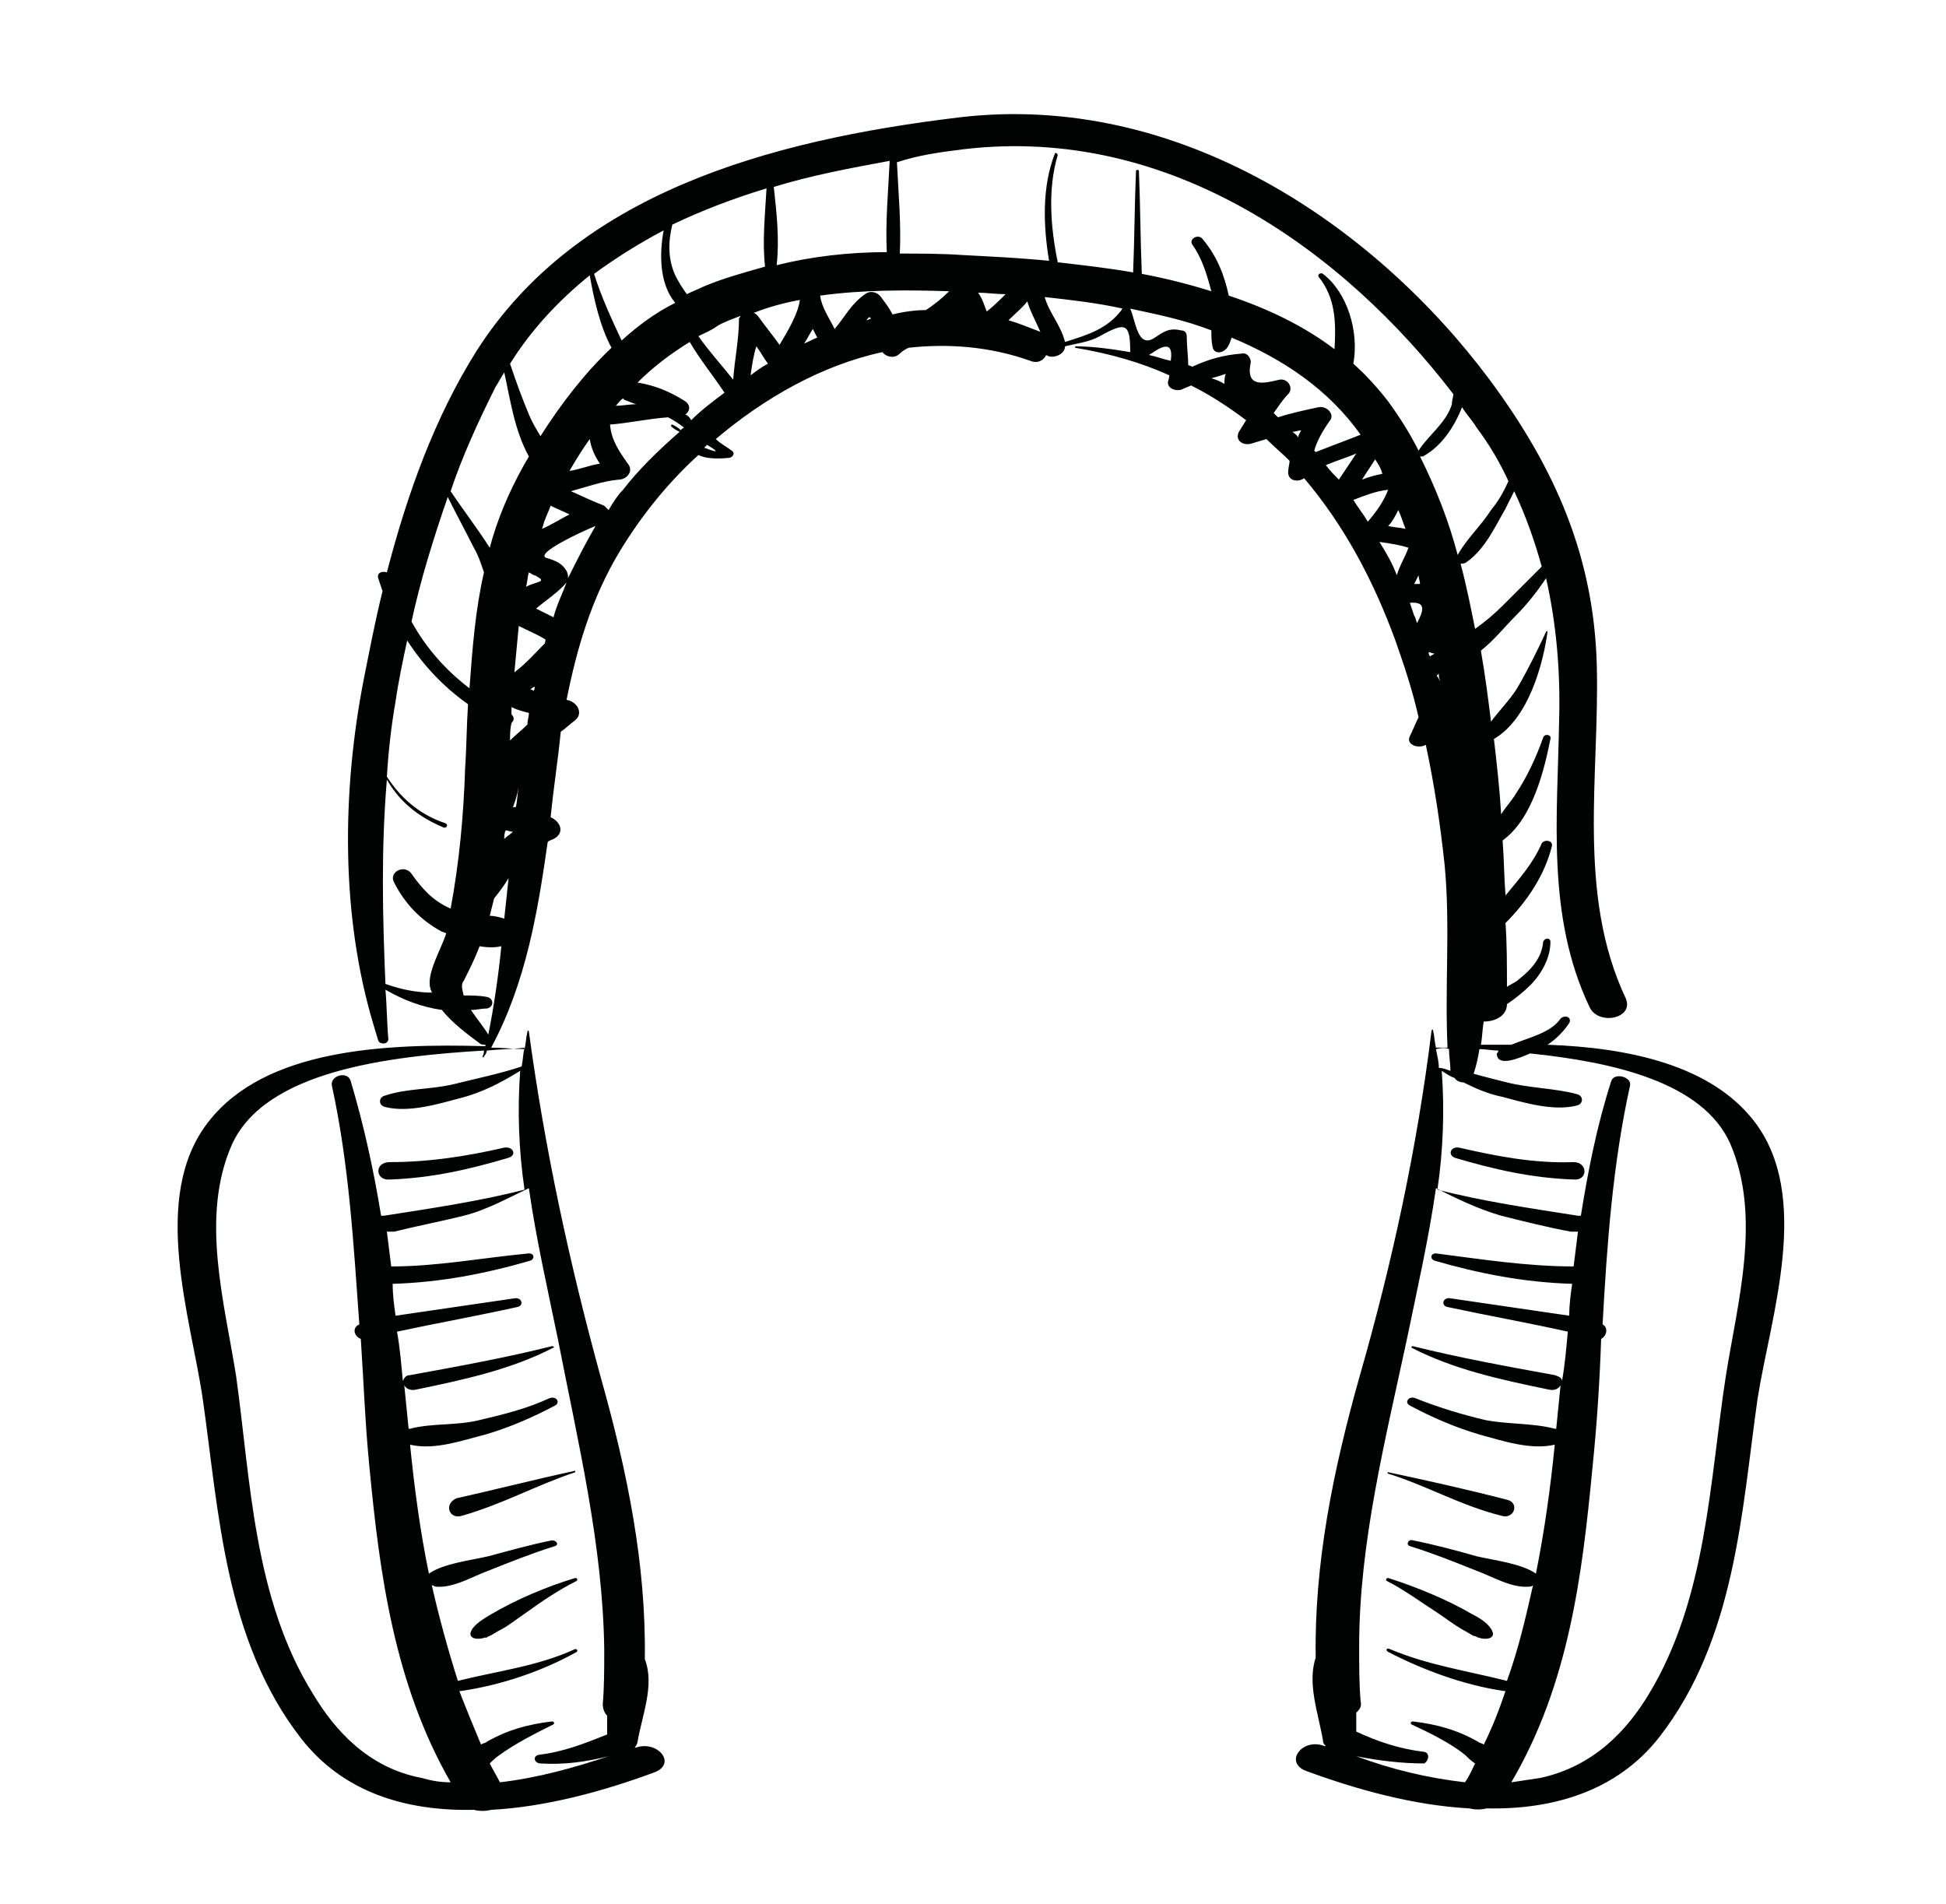 <?xml version="1.0" encoding="utf-8"?>
<!-- Generator: Adobe Illustrator 19.2.1, SVG Export Plug-In . SVG Version: 6.00 Build 0)  -->
<svg version="1.1" id="Livello_1" xmlns="http://www.w3.org/2000/svg" xmlns:xlink="http://www.w3.org/1999/xlink" x="0px" y="0px"
	 viewBox="0 0 134.3 131.4" style="enable-background:new 0 0 134.3 131.4;" xml:space="preserve">
<style type="text/css">
	.st0{fill:#010202;}
</style>
<g>
	<path class="st0" d="M26.9,81.4c2.9-0.1,5.5-0.7,8.2-1.5c0.6-0.2,0.3-0.8-0.3-0.7c-2.6,0.6-5.2,1-7.9,1
		C25.8,80.2,25.9,81.5,26.9,81.4z"/>
	<path class="st0" d="M31.9,104.6c2.8-0.8,5.1-2.1,7.8-3c0,0,0-0.1,0-0.1c-2.8,0.6-5.5,1.3-8.2,1.9C30.6,103.8,31,104.9,31.9,104.6z
		"/>
	<path class="st0" d="M33.9,111.4c-0.5,0.3-1.2,0.7-1.4,1.2c-0.2,0.5,0.5,0.6,1,0.4c0,0.1,0.2-0.1,0.3-0.1c0.2-0.1,0.5-0.3,0.7-0.4
		c0.6-0.3,1.2-0.8,1.8-1.2c1.1-0.8,2.3-1.6,3.5-2.2c0.1-0.1,0-0.2-0.1-0.2C37.7,109.5,35.6,110.4,33.9,111.4z"/>
	<path class="st0" d="M121,77.3c-3-3.8-8.6-5-14.2-5.2c0.6-0.4,1.1-0.9,1.5-1.5c0.2-0.4-0.3-0.6-0.6-0.3c-0.7,1-2.2,1.3-3.4,1.8
		c-0.7,0-1.4,0-2.1,0c0.1-0.5,0.1-1.1,0.2-1.6c0.8,0,1.6-0.4,1.6-1.2c0,0,0,0,0,0c0.6-0.4,1.2-0.9,1.6-1.3c0.8-0.8,1.4-1.9,1.4-3
		c0-0.3-0.4-0.3-0.5,0c-0.1,1.1-0.8,1.9-1.7,2.6c-0.2,0.2-0.5,0.3-0.8,0.5c0-1.5,0-3-0.1-4.4c1.5-1.5,2.7-3.3,3.2-5.3
		c0.1-0.4-0.5-0.5-0.7-0.2c-0.6,1.4-1.6,2.5-2.5,3.6c-0.1-1.3-0.1-2.5-0.2-3.8c2.1-1.5,2.9-5,3.3-7c0.1-0.3-0.4-0.4-0.5-0.1
		c-0.5,1.4-1.1,2.7-1.9,3.9c-0.3,0.5-0.7,0.9-1,1.4c-0.1-1.7-0.3-3.5-0.5-5.2c2.4-1.4,3.4-5.2,3.7-7.4c0,0,0-0.1-0.1,0
		c-0.6,1.3-1.3,2.7-2,3.9c-0.5,0.8-1.2,1.5-1.8,2.3c-0.2-1.6-0.4-3.2-0.7-4.9c0.9-0.7,1.6-1.6,2.4-2.4c0.8-0.8,1.5-1.7,2.1-2.6
		c0.7,3.1,1,6.4,0.9,9.8c-0.1,6.6-0.9,13.5,2.1,19.8c0.6,1.3,3.1,0.8,2.5-0.6c-3.4-7.2-1.8-15.4-2-23c-0.2-7.4-2.8-13.5-7.4-19.7
		C94.9,15.6,81.4,6.3,66.2,8.1c-13.3,1.6-26.4,5.3-33.3,16.1c-2.9,4.6-4.8,9.9-6.2,15.3c-0.3-0.1-0.7,0-0.6,0.4
		c0.1,0.3,0.2,0.6,0.3,0.9c-0.5,2-0.9,4.1-1.3,6.1c-1.5,7.7-1.6,16.3,0.7,23.9c0.1,0.3,0.2,0.7,0.3,1c0.1,0.3,0.7,0.3,0.7-0.1
		c-0.1-1.1-0.1-2.3-0.2-3.4c1.2,0.7,2.5,1.2,3.9,1.4c0.7,0.9,1.8,1.7,2.6,2.3c0.1,0.1,0.3,0.1,0.4,0.1c0,0,0,0.1,0,0.1
		c-7-0.2-15.2,0.2-19.1,5.2c-4.1,5.2-1.2,13.6-0.4,19.2c1.1,7.7,1.5,16.6,6.8,23.4c2.9,3.7,7.2,5,11.9,4.9c0.4,0.1,0.8,0.1,1.2,0
		c3.8-0.2,7.8-1.3,11.3-2.6c1.5-0.6,0.2-2.2-1.3-1.7c0,0-0.1,0-0.1,0c0.1-0.1,0.2-0.3,0.2-0.4c0.3-1.8,1.2-3.9,0.5-5.7
		c0.1-6.5-1.2-12.9-3-19.3c-2.2-8-3.9-15.9-5-24c0-0.1-0.1-0.1-0.1,0c-0.1,0.4-0.1,0.8-0.2,1.2c-0.7,0-1.5-0.1-2.3-0.1
		c2.4-4.5,3.2-9.3,3.9-14.2c0.1-0.1,0.2-0.1,0.4-0.2c0.8-0.4,0.5-1.2-0.2-1.5c0.2-2,0.5-3.9,0.7-5.9c0.3-0.2,0.6-0.5,1-0.8
		c0.6-0.5,0.1-1.3-0.6-1.4c0.7-3.5,1.7-7,3.7-10.3c1.4-2.3,3.2-4.6,5.4-6.6c0.4,0.2,1,0.3,2.1,0.2c0.2,0,0.5-0.3,0.2-0.5
		c-0.4-0.3-0.8-0.5-1.1-0.8c3.3-2.8,7.3-5.1,11.5-6c0.2,0.3,0.8,0.5,1.2,0.1c0.2-0.2,0.4-0.3,0.6-0.4c2.7-0.3,5.6-0.1,8.4,0.9
		c0.5,0.2,0.9,0,1.1-0.4c0.4,0.3,1.3,0,1.3-0.6c0.8-0.2,1.7-0.3,2.4-0.7c1.8-1,2.1-0.9,2.1,1.1c-1.2-0.2-2.5-0.4-3.8-0.4
		c0,0,0,0.1,0,0.1c2.4,0.4,4.5,1,6.5,1.9c0,0.2-0.1,0.4-0.1,0.5c0,0.4,0.5,0.6,0.9,0.5c0.2-0.1,0.5-0.2,0.7-0.3
		c1.4,0.7,2.6,1.5,3.8,2.4c-0.2,0.3-0.3,0.5-0.5,0.8c-0.3,0.6,0.3,1,0.9,0.8c0.3-0.1,0.7-0.2,1-0.3c0.5,0.5,1.1,1,1.6,1.5
		c0,0.2-0.1,0.5-0.1,0.8c0,0.6,0.7,0.7,1.1,0.4c2.8,3.3,4.8,7.1,6.3,11.2c0.6,1.7,1.2,3.5,1.6,5.3c-0.2,0.4-0.4,0.9-0.6,1.3
		c-0.3,0.6,0.6,0.9,1.1,0.6c0.6,2.8,1,5.5,1.3,8.3c0.4,4.2,0,8.4,0.2,12.6c-0.3,0-0.5,0-0.8,0c-0.1-0.4-0.1-0.8-0.2-1.2
		c0-0.1-0.1,0-0.1,0c-1,8.1-2.7,16-5,24c-1.8,6.4-3.1,12.8-3,19.3c-0.6,1.8,0.2,3.9,0.5,5.7c0,0.2,0.1,0.3,0.2,0.4c0,0-0.1,0-0.1,0
		c-1.5-0.6-2.8,1.1-1.3,1.7c3.5,1.3,7.5,2.4,11.3,2.6c0.4,0.1,0.8,0.1,1.2,0c4.6,0.1,9-1.2,11.9-4.9c5.3-6.8,5.7-15.7,6.8-23.4
		C122.2,90.8,125.1,82.5,121,77.3z M41.7,113.8c0,0,0,0.1,0,0.1c0,0,0,0.1,0,0.1c0,1.2,0,2.4-0.1,3.6c0,0.3,0.1,0.6,0.3,0.8
		c0,0.4,0,0.8,0,1.3c-1.5,0.6-3,1.2-4.7,1.4c-0.5,0.1-0.3,0.6,0.1,0.6c1.6,0.1,3.1-0.1,4.7-0.5c-2.4,0.8-4.9,1.5-7.5,1.8
		c-0.2-0.4-0.5-0.9-0.7-1.3c0.2-0.2,0.4-0.4,0.7-0.6c1.1-0.8,2.5-1.5,3.7-2.1c0.1-0.1,0-0.2-0.1-0.2c-1.7,0.2-3.1,0.6-4.5,1.4
		c-0.1,0.1-0.3,0.1-0.4,0.2c-0.5-1.2-1-2.4-1.5-3.7c0,0,0,0,0.1,0c2.8-0.4,5.7-1.4,8-2.7c0.1-0.1,0-0.2-0.1-0.2
		c-2.6,1.2-5.3,1.5-8.1,2.2c0,0,0,0,0,0c-0.7-2.2-1.3-4.4-1.8-6.6c0.1,0,0.2,0.1,0.3,0.1c1.2,0.1,2.5-0.7,3.6-1.1
		c1.5-0.6,3-1.2,4.6-1.7c0.3-0.1,0.1-0.4-0.2-0.4c-1.5,0.3-2.9,0.7-4.4,1.1c-1.3,0.3-3.1,0.5-4.1,1.2c-0.6-2.9-1-5.9-1.3-8.9
		c1.7,0.4,3.6-0.3,5.2-0.7c1.7-0.5,3.3-1.2,4.8-2c0.4-0.2,0.1-0.7-0.4-0.5c-1.5,0.7-3.1,1.1-4.8,1.5c-1.6,0.4-3.3,0.2-4.8,0.6
		c0,0-0.1,0-0.1,0c-0.1-1-0.2-2-0.3-3c0.1,0.2,0.4,0.4,0.8,0.3c3.4-0.7,6.6-1.4,9.5-2.9c0.1,0,0-0.1-0.1-0.1c-3.2,0.8-6.5,1.4-9.8,2
		c-0.3,0-0.4,0.2-0.5,0.4c-0.1-1.1-0.2-2.3-0.4-3.4c2.8-0.6,5.6-1.1,8.3-1.7c0.5-0.1,0.3-0.7-0.2-0.6c-2.7,0.4-5.5,0.8-8.2,1.2
		c-0.1-0.7-0.2-1.4-0.2-2.2c3.3-0.1,6.4-0.7,9.5-1.6c0.3-0.1,0.3-0.5-0.1-0.5c-3.2,0.3-6.3,0.9-9.5,0.9c-0.1-0.8-0.2-1.6-0.3-2.4
		c0.1,0,0.3,0,0.5,0c1.6-0.4,3.2-0.7,4.8-1.1c1.6-0.4,3-1.2,4.5-1.9c0.5,3.5,1.3,7,2,10.4C39.9,99.6,41.6,106.6,41.7,113.8z
		 M36.2,72.3c-0.1,0.4-0.1,0.8-0.2,1.3c-1.5,0.5-3,0.8-4.6,1.2c-1.6,0.4-3.3,0.3-4.8,0.8c-0.5,0.1-0.5,0.7,0,0.8
		c1.6,0.4,3.6-0.2,5.1-0.6c1.6-0.4,2.9-1.1,4.2-1.9c-0.2,2.7-0.1,5.5,0.3,8.2c-3.1,0.8-6.5,1.3-9.7,1.8c-0.1,0-0.1,0-0.2,0
		c-0.5-3.1-1.2-6.3-2.1-9.3c-0.2-0.7-1.4-0.4-1.3,0.3c1.2,5.5,1.5,11,1.9,16.5c-0.5,0.2-0.4,0.8,0.1,1c0.2,3,0.3,5.9,0.6,8.9
		c0.7,7.3,1.7,14.9,5.6,21.7c-0.7,0-1.3-0.1-2-0.3c-3.7-0.7-6-3.3-7.5-5.8c-4.1-6.6-4.3-14.7-5.3-21.9c-0.8-5.1-2.5-11-0.3-16
		c2.3-5.1,10.8-6.1,17.4-6.5c0,0.1,0,0.2-0.1,0.4c0,0.1,0.1,0.1,0.1,0c0.1-0.1,0.2-0.3,0.2-0.4C34.6,72.4,35.5,72.4,36.2,72.3z
		 M95.2,37.4c0.7,0.1,1.4,0.2,2,0.4c-0.2,0.6-0.6,1.2-0.8,1.9C96.1,38.9,95.7,38.2,95.2,37.4z M93.4,34.5c0.8-0.3,1.5-0.6,2.4-0.7
		c-0.3,0.8-0.8,1.5-1.4,2.2C94.1,35.5,93.7,35,93.4,34.5z M91.5,32.1c0.7-0.3,1.4-0.5,2.1-0.8c-0.4,0.6-0.8,1.2-1.2,1.8
		C92.1,32.8,91.8,32.5,91.5,32.1z M94.9,31.7c0.2,0.3,0.4,0.6,0.5,1c-0.5,0.1-0.9,0.2-1.4,0.4C94.3,32.6,94.6,32.2,94.9,31.7z
		 M97.9,39.7c0,0.2,0.1,0.4,0.1,0.6c-0.1,0-0.3,0-0.4,0C97.7,40.1,97.8,39.9,97.9,39.7z M96.5,35.2c0.2,0.4,0.3,0.8,0.5,1.3
		c-0.4-0.1-0.8-0.1-1.2-0.2C96.1,36,96.3,35.6,96.5,35.2z M97.8,43c-0.1-0.2-0.1-0.4-0.2-0.5c-0.1-0.3-0.2-0.6-0.3-0.9
		C98.5,41.5,98.2,42.2,97.8,43z M98.6,45c0.1,0,0.2,0.1,0.4,0.1c-0.1,0.1-0.2,0.1-0.3,0.2C98.6,45.2,98.6,45.1,98.6,45z M99.3,46.5
		c0,0.2,0,0.3,0.1,0.5c-0.1-0.1-0.1-0.2-0.2-0.3c0,0,0,0,0,0C99.1,46.6,99.2,46.6,99.3,46.5z M103.7,41.8c-0.6,0.6-1.2,1.1-1.9,1.6
		c-0.3-1.5-0.6-3-1-4.5c0.1,0,0.3,0,0.4-0.1c1.3-0.9,2-2.5,2.7-3.7c0.2-0.4,0.4-0.8,0.6-1.2c0.8,1.7,1.4,3.4,1.9,5.2
		C105.5,40,104.6,40.9,103.7,41.8z M104.1,33.2c-0.3,0.7-0.7,1.4-1.2,2c-0.7,1.1-1.7,2-2.3,3.1c-0.6-2.3-1.5-4.6-2.6-6.8
		c0.1,0,0.1,0,0.2,0c1.3-0.7,2.2-2.1,2.7-3.4c0.3,0.5,0.7,0.9,1,1.4C102.8,30.7,103.5,31.9,104.1,33.2z M66.5,10.3
		c14.3-1.7,26.3,7.1,33.8,16.9c0,0.2-0.1,0.4-0.1,0.7c-0.4,1.3-1.6,2.1-2.3,3.2c-0.6-1.2-1.3-2.3-2.1-3.4c-0.7-0.9-1.5-1.8-2.4-2.6
		c0.4-2.2-0.4-4.9-2.1-6.2c-0.1-0.1-0.4,0-0.3,0.2c1.2,1.5,1.2,3.2,1.1,5c-2.1-1.6-4.6-2.8-7.3-3.7c-0.3-1.4-0.8-2.7-1.8-3.9
		c-0.3-0.4-1,0-0.7,0.4c0.7,1,1,2.1,1.3,3.2c-1.6-0.5-3.2-0.9-4.8-1.2c-0.1-2.4-0.1-4.7-0.2-7.1c0-0.1-0.2-0.1-0.2,0
		c-0.1,2.3-0.1,4.6-0.2,7c-1.7-0.3-3.5-0.5-5.2-0.7c-0.5-2.4-0.7-5.1,0-7.4c0-0.1-0.2-0.2-0.2-0.1c-0.9,2.3-0.8,5-0.4,7.4
		c-2-0.2-4.1-0.3-6-0.4c-1.4-0.1-2.9-0.1-4.3-0.1c0.1-2.1-0.1-4.2-0.2-6.3C63.4,10.7,64.9,10.5,66.5,10.3z M61.6,21.7
		c-0.2-0.4-0.5-0.8-0.8-1.2c-0.2-0.3-0.7-0.5-1.1-0.2c-1,0.7-1.4,1.6-2.1,2.4c-0.4-0.8-0.9-1.5-1-2.3c2.9-0.4,6-0.4,8.9-0.3
		c-0.5,0.5-1,0.9-1.6,1.3C63.2,21.4,62.4,21.5,61.6,21.7z M41.4,32c-0.7,0.1-1.4,0.4-2.1,0.5c0.4-0.7,0.9-1.5,1.4-2.2
		C40.8,30.9,41,31.4,41.4,32z M34.8,63.4c-0.3-0.1-0.7-0.2-1-0.2c0.1-0.4,0.2-0.8,0.3-1.2c0.4-0.5,0.7-0.9,1-1.4
		C35,61.5,34.9,62.5,34.8,63.4z M30.9,34.3c0.6,1.2,1.2,2.3,1.8,3.5c0.3,0.5,0.5,1.1,0.7,1.7c-0.6,2.6-0.8,5.3-1,8
		c-1.7-1.3-3-2.8-4-4.6C29,40.1,29.9,37.2,30.9,34.3z M36.9,39.7c1,0.5,0.1,0.4-0.6,0.8c0.1-0.3,0.1-0.7,0.2-1
		C36.7,39.6,36.8,39.7,36.9,39.7z M35.2,51.1c0-0.4,0-0.8,0.1-1.2c0.2-0.2,0.2-0.4,0-0.6c0-0.2,0-0.3,0-0.5c0.4,0.2,0.8,0.3,1.2,0.4
		c0,0.3-0.1,0.5-0.1,0.8C36,50.4,35.6,50.7,35.2,51.1z M35.4,57.4c-0.2,0.2-0.4,0.3-0.6,0.5c0-0.2,0-0.4,0.1-0.6
		C35,57.3,35.2,57.4,35.4,57.4z M35.4,55.7c0.2-0.5,0.3-0.9,0.4-1.4c-0.1,0.5-0.1,1-0.2,1.4C35.6,55.7,35.5,55.7,35.4,55.7z
		 M36.6,47.6c0.1-0.1,0.2-0.2,0.3-0.2c0,0.1,0,0.2-0.1,0.3C36.8,47.6,36.7,47.6,36.6,47.6z M37.6,44.4c-0.7,0.7-1.3,1.4-2.1,2
		c0.1-1.1,0.2-2.1,0.3-3.2c0.6,0.3,1.3,0.6,1.8,0.9C37.7,44.2,37.6,44.3,37.6,44.4z M37,42c0.7-0.6,1.5-1.1,2.1-1.8
		c-0.3,0.8-0.7,1.6-0.9,2.4C37.8,42.4,37.4,42.2,37,42z M39.2,39.9c0-0.2,0-0.3-0.1-0.5c-0.3-0.5-0.7-0.7-1.4-0.9
		c-0.8-0.3,2.4-1.8,3.4-2.2C40.4,37.5,39.8,38.7,39.2,39.9z M37.4,36.5c0.1-0.2,0.1-0.4,0.2-0.6c0.1-0.3,0.3-0.7,0.4-1
		c0.4,0.2,0.9,0.4,1.3,0.6C38.7,35.8,38.1,36.2,37.4,36.5z M43,27.5c0,0,0.1,0.1,0.1,0.1c0.3,0.1,0.5,0.2,0.8,0.3
		C43.4,27.9,43,28,42.5,28C42.7,27.8,42.8,27.6,43,27.5z M42.9,23.5c-0.7-1.5-1.4-3-1.9-4.6c1.5-1.1,3.1-2.1,4.8-3
		c-0.3,1.6-0.3,3.7,0.8,5C45.2,21.6,44,22.5,42.9,23.5z M55.2,20.7c-0.1,0.9-0.8,2.1-1.4,3.1c-0.5-0.7-1-1.3-1.5-2
		c-0.1-0.1-0.2-0.2-0.3-0.2C53,21.2,54.1,20.9,55.2,20.7z M53.6,18.3c0.2-1.8,0-3.6-0.2-5.4c2.6-0.8,5.3-1.3,8-1.8
		c-0.1,2.1-0.3,4.2-0.2,6.3C58.6,17.4,56,17.7,53.6,18.3z M52.8,18.4c-1.4,0.4-2.9,0.8-4.3,1.4c-0.4,0.2-0.7,0.3-1.1,0.5
		c-0.3-0.4-0.6-0.9-0.8-1.3c-0.5-1.1-0.5-2.3-0.2-3.5c2.1-1,4.2-1.8,6.5-2.5C52.8,14.8,52.6,16.7,52.8,18.4z M49.5,22.5
		c0.5-0.3,1.1-0.5,1.6-0.7c0,0.1-0.1,0.1-0.1,0.2c0,1.4-0.3,2.8-0.4,4.2c-0.8-1-1.7-2-2.4-3C48.6,23,49.1,22.8,49.5,22.5z
		 M52.2,23.9c0.3,0.4,0.5,0.8,0.8,1.2c-0.4,0.2-0.8,0.5-1.2,0.8C51.9,25.2,52,24.5,52.2,23.9z M56.1,22.7c0.1,0.2,0.2,0.4,0.3,0.6
		c-0.3,0.1-0.6,0.3-0.9,0.4C55.7,23.4,55.9,23,56.1,22.7z M60.1,22c-0.1,0-0.2,0.1-0.3,0.1c0.1-0.1,0.1-0.2,0.2-0.2
		C60.1,21.9,60.1,22,60.1,22z M68.1,21.5c-0.2-0.5-0.3-0.9-0.6-1.3c0.6,0,1.2,0.1,1.9,0.1C69,20.7,68.6,21.1,68.1,21.5z M40.7,19
		c0.3,1.7,0.7,3.5,1.5,5c-1.9,1.8-3.5,3.9-4.9,6.1c-0.3-0.5-0.6-1-0.8-1.5c-0.5-1.2-0.9-2.3-1.3-3.5C36.7,22.7,38.6,20.7,40.7,19z
		 M34.2,26.7c0.2-0.3,0.4-0.7,0.6-1c0.4,1.8,0.7,4,1.7,5.8c-0.1,0.2-0.3,0.5-0.4,0.7c-1,1.8-1.8,3.7-2.3,5.6
		c-0.9-1.4-1.9-2.7-2.7-3.9C31.9,31.5,33,29.1,34.2,26.7z M26.6,67.9c-0.2-4.7-0.3-9.4,0.1-14.1c0.8,1.4,2,2.5,3.9,3.3
		c0.2,0.1,0.4-0.2,0.1-0.3c-1.8-0.6-3.1-1.8-4-3.2c0.1-1.7,0.3-3.5,0.6-5.2c0.2-1.4,0.5-2.8,0.8-4.2c1.1,1.7,2.5,3.2,4.2,4.4
		c-0.1,1.5-0.1,3-0.2,4.4c-0.1,3.2-0.4,6.5-1,9.7c-1.2-0.5-2-1.4-2.7-2.4c-0.5-0.7-1.6-0.1-1.2,0.6c0.7,1.4,1.8,2.6,3.3,3.4
		c0.1,0,0.2,0.1,0.3,0.1c-0.3,1-1.4,2.8-1.1,3.8c0,0.1,0.1,0.2,0.1,0.3C28.8,68.5,27.7,68.3,26.6,67.9z M32.5,69.7
		c0.4,0,0.7-0.1,1.1-0.1c0.5-0.1,0.5-0.7,0-0.8c-0.5-0.1-1.1-0.1-1.6-0.1c-0.1-0.4-0.2-0.8,0-1c0.4-0.8,0.8-1.6,1.1-2.4
		c0.5,0.1,1.1,0.1,1.5,0c-0.2,2-0.5,4.1-0.9,6.1C33.4,70.9,32.9,70.3,32.5,69.7z M43,33.8c-0.4,0.4-0.7,0.9-1,1.4
		c-0.1-0.1-0.2-0.2-0.3-0.3c-0.8-0.3-1.6-0.7-2.3-1c1.1-0.3,2.2-0.7,3.3-0.8c0.5,0,1-0.5,0.7-1c-0.7-1-1.2-1.7-1.3-2.8
		c1.3-0.1,2.6-0.4,4-0.5c0.4,0.2,0.7,0.4,1.1,0.7c-0.1,0.1-0.2,0.1-0.2,0.2c-0.2-0.2-0.4-0.3-0.6-0.4c-0.1,0-0.1,0.1-0.1,0.1
		c0.2,0.2,0.4,0.3,0.6,0.4C45.3,31.2,44,32.5,43,33.8z M48.6,30.9c0.1-0.1,0.1-0.1,0.2-0.2C49.8,31.3,49.4,31.2,48.6,30.9z
		 M47.3,28.6c0.3-0.2,0.4-0.6,0-0.9c-1.1-0.7-2.1-1.1-3.3-1.3c1.1-1.1,2.3-2,3.6-2.8c0.7,1.2,1.6,2.3,2.4,3.5
		c-0.8,0.6-1.6,1.2-2.3,1.9C47.6,28.8,47.5,28.7,47.3,28.6z M69.6,22.1c0.4-0.4,0.9-0.8,1.3-1.3c0.2,0.7,0.6,1.4,0.9,2.1
		C71,22.6,70.3,22.3,69.6,22.1z M73.5,23.6c-0.3-1.2-1.1-2-1.4-3.1c1.8,0.2,3.6,0.4,5.4,0.8c0,0-0.1,0-0.1,0.1
		C76.4,22.7,75.1,23.1,73.5,23.6z M78,21.3C78,21.3,78,21.3,78,21.3c1.9,0.4,3.8,0.8,5.6,1.5c0,0.4,0,0.8,0.1,1.2
		c0.1,0.4,0.6,0.4,0.9,0.1c0.2-0.2,0.3-0.5,0.4-0.8c3.6,1.5,6.7,3.6,8.9,6.7c0,0,0,0,0,0c-1,0.4-2.1,0.8-3.1,1.2c0,0,0,0-0.1-0.1
		c0.2-0.7,0.6-1.4,1.1-2.1c0.3-0.4-0.2-1-0.8-0.9c-0.9,0.2-1.9,0.4-2.8,0.7c-0.1-0.1-0.2-0.2-0.3-0.3c0.3-0.4,0.6-0.9,1-1.3
		c0.4-0.4,0-1.1-0.6-1c-1.2,0.3-2.3,0.5-2-1.1c0.1-0.3-0.2-0.8-0.6-0.7c-1.3,0.1-2.3,0.4-3.4,0.9c-0.1,0-0.2-0.1-0.3-0.1
		c0-0.7-0.1-1.3-0.1-2c0-0.2-0.1-0.4-0.4-0.4c-0.8-0.2-1.2,0.1-1.8,0.5C78.5,24.1,78.4,22.2,78,21.3z M79.3,24.5
		c0.1-0.1,0.2-0.1,0.3-0.2c1.2-0.8,1.3-0.2,1.2,0.6C80.3,24.8,79.8,24.6,79.3,24.5z M84.6,25.8c-0.1,0.2-0.1,0.5-0.1,0.7
		c-0.3-0.2-0.6-0.3-0.9-0.4C84,26,84.3,25.9,84.6,25.8z M89.2,29.8c0.2,0,0.4-0.1,0.6-0.1c-0.1,0.2-0.2,0.3-0.2,0.5
		C89.5,30,89.3,29.9,89.2,29.8z M100,72.4c0,0.5,0.1,1,0.1,1.5c-0.3-0.1-0.5-0.2-0.8-0.2c0-0.4-0.1-0.8-0.2-1.3
		C99.5,72.3,99.8,72.3,100,72.4z M98.3,120.9c-1.7-0.2-3.2-0.7-4.7-1.4c0-0.4,0-0.8,0-1.3c0.2-0.2,0.4-0.4,0.3-0.8
		c-0.1-1.2-0.1-2.4-0.1-3.6c0,0,0-0.1,0-0.1c0,0,0-0.1,0-0.1c0-7.1,1.8-14.2,3.3-21.2c0.7-3.4,1.5-6.9,2-10.4
		c1.4,0.7,2.8,1.4,4.5,1.9c1.6,0.4,3.2,0.8,4.8,1.1c0.2,0,0.3,0,0.5,0c-0.1,0.8-0.2,1.6-0.3,2.4c-3.2,0-6.4-0.5-9.5-0.9
		c-0.4,0-0.4,0.4-0.1,0.5c3.1,0.9,6.2,1.5,9.5,1.6c-0.1,0.7-0.2,1.4-0.2,2.2c-2.7-0.4-5.5-0.8-8.2-1.2c-0.5-0.1-0.7,0.5-0.2,0.6
		c2.8,0.6,5.6,1.1,8.3,1.7c-0.1,1.1-0.2,2.3-0.4,3.4c0-0.2-0.2-0.3-0.5-0.4c-3.3-0.6-6.6-1.2-9.8-2c-0.1,0-0.1,0.1-0.1,0.1
		c2.9,1.5,6.1,2.2,9.5,2.9c0.4,0.1,0.7-0.1,0.8-0.3c-0.1,1-0.2,2-0.3,3c0,0-0.1,0-0.1,0c-1.5-0.4-3.3-0.3-4.8-0.6
		c-1.7-0.4-3.3-0.9-4.8-1.5c-0.5-0.2-0.8,0.3-0.4,0.5c1.5,0.8,3.1,1.5,4.8,2c1.5,0.4,3.5,1.1,5.2,0.7c-0.3,3-0.7,5.9-1.3,8.9
		c-1-0.7-2.8-0.9-4.1-1.2c-1.4-0.4-2.9-0.8-4.4-1.1c-0.3-0.1-0.5,0.3-0.2,0.4c1.6,0.5,3.1,1.1,4.6,1.7c1.1,0.4,2.4,1.2,3.6,1.1
		c0.1,0,0.2,0,0.3-0.1c-0.5,2.2-1,4.4-1.8,6.6c0,0,0,0,0,0c-2.8-0.7-5.5-1.1-8.1-2.2c-0.2-0.1-0.3,0.1-0.1,0.2
		c2.3,1.2,5.2,2.3,8,2.7c0,0,0,0,0.1,0c-0.4,1.2-0.9,2.5-1.5,3.7c-0.1-0.1-0.3-0.1-0.4-0.2c-1.4-0.8-2.8-1.2-4.5-1.4
		c-0.1,0-0.2,0.1-0.1,0.2c1.3,0.6,2.7,1.3,3.7,2.1c0.2,0.2,0.4,0.4,0.7,0.6c-0.2,0.4-0.4,0.9-0.7,1.3c-2.6-0.3-5.1-0.9-7.5-1.8
		c1.5,0.3,3.1,0.5,4.7,0.5C98.6,121.5,98.7,121,98.3,120.9z M119.1,95c-1.1,7.1-1.3,15.3-5.3,21.9c-1.5,2.5-3.8,5-7.5,5.8
		c-0.7,0.1-1.3,0.2-2,0.3c4-6.8,4.9-14.4,5.6-21.7c0.3-2.9,0.5-5.9,0.6-8.9c0.4-0.2,0.5-0.8,0.1-1c0.3-5.5,0.7-11.1,1.9-16.5
		c0.1-0.6-1.1-0.9-1.3-0.3c-1,3.1-1.6,6.2-2.1,9.3c-0.1,0-0.1,0-0.2,0c-3.2-0.5-6.6-1-9.7-1.8c0.4-2.7,0.5-5.5,0.3-8.2
		c0.3,0.2,0.6,0.4,0.9,0.5c0.1,0.2,0.4,0.3,0.6,0.3c0.8,0.4,1.7,0.8,2.7,1c1.5,0.4,3.5,1,5.1,0.6c0.5-0.1,0.5-0.7,0-0.8
		c-1.5-0.4-3.2-0.4-4.8-0.8c-0.8-0.2-1.6-0.4-2.3-0.6c0.2-0.6,0.3-1.1,0.4-1.7c0.4,0,0.9,0.1,1.3,0.1c0,0.1,0,0.1-0.1,0.2
		c0,1,1.6,0.3,2.3,0c5.8,0.6,11.9,2,13.8,6.2C121.6,84,119.9,89.9,119.1,95z"/>
	<path class="st0" d="M108.6,80.2c-2.7,0.1-5.3-0.4-7.9-1c-0.6-0.1-0.8,0.5-0.3,0.7c2.7,0.8,5.3,1.4,8.2,1.5
		C109.6,81.5,109.6,80.2,108.6,80.2z"/>
	<path class="st0" d="M103.6,104.6c0.9,0.3,1.3-0.9,0.4-1.1c-2.7-0.7-5.4-1.3-8.2-1.9c0,0-0.1,0,0,0.1
		C98.4,102.5,100.8,103.9,103.6,104.6z"/>
	<path class="st0" d="M99.2,111.3c0.6,0.4,1.1,0.8,1.8,1.2c0.2,0.1,0.5,0.3,0.7,0.4c0.2,0,0.4,0.2,0.3,0.1c0.5,0.2,1.2,0.1,1-0.4
		c-0.2-0.5-0.8-0.9-1.4-1.2c-1.7-1-3.9-1.9-5.8-2.5c-0.1,0-0.2,0.1-0.1,0.2C96.9,109.7,98.1,110.6,99.2,111.3z"/>
</g>
</svg>
